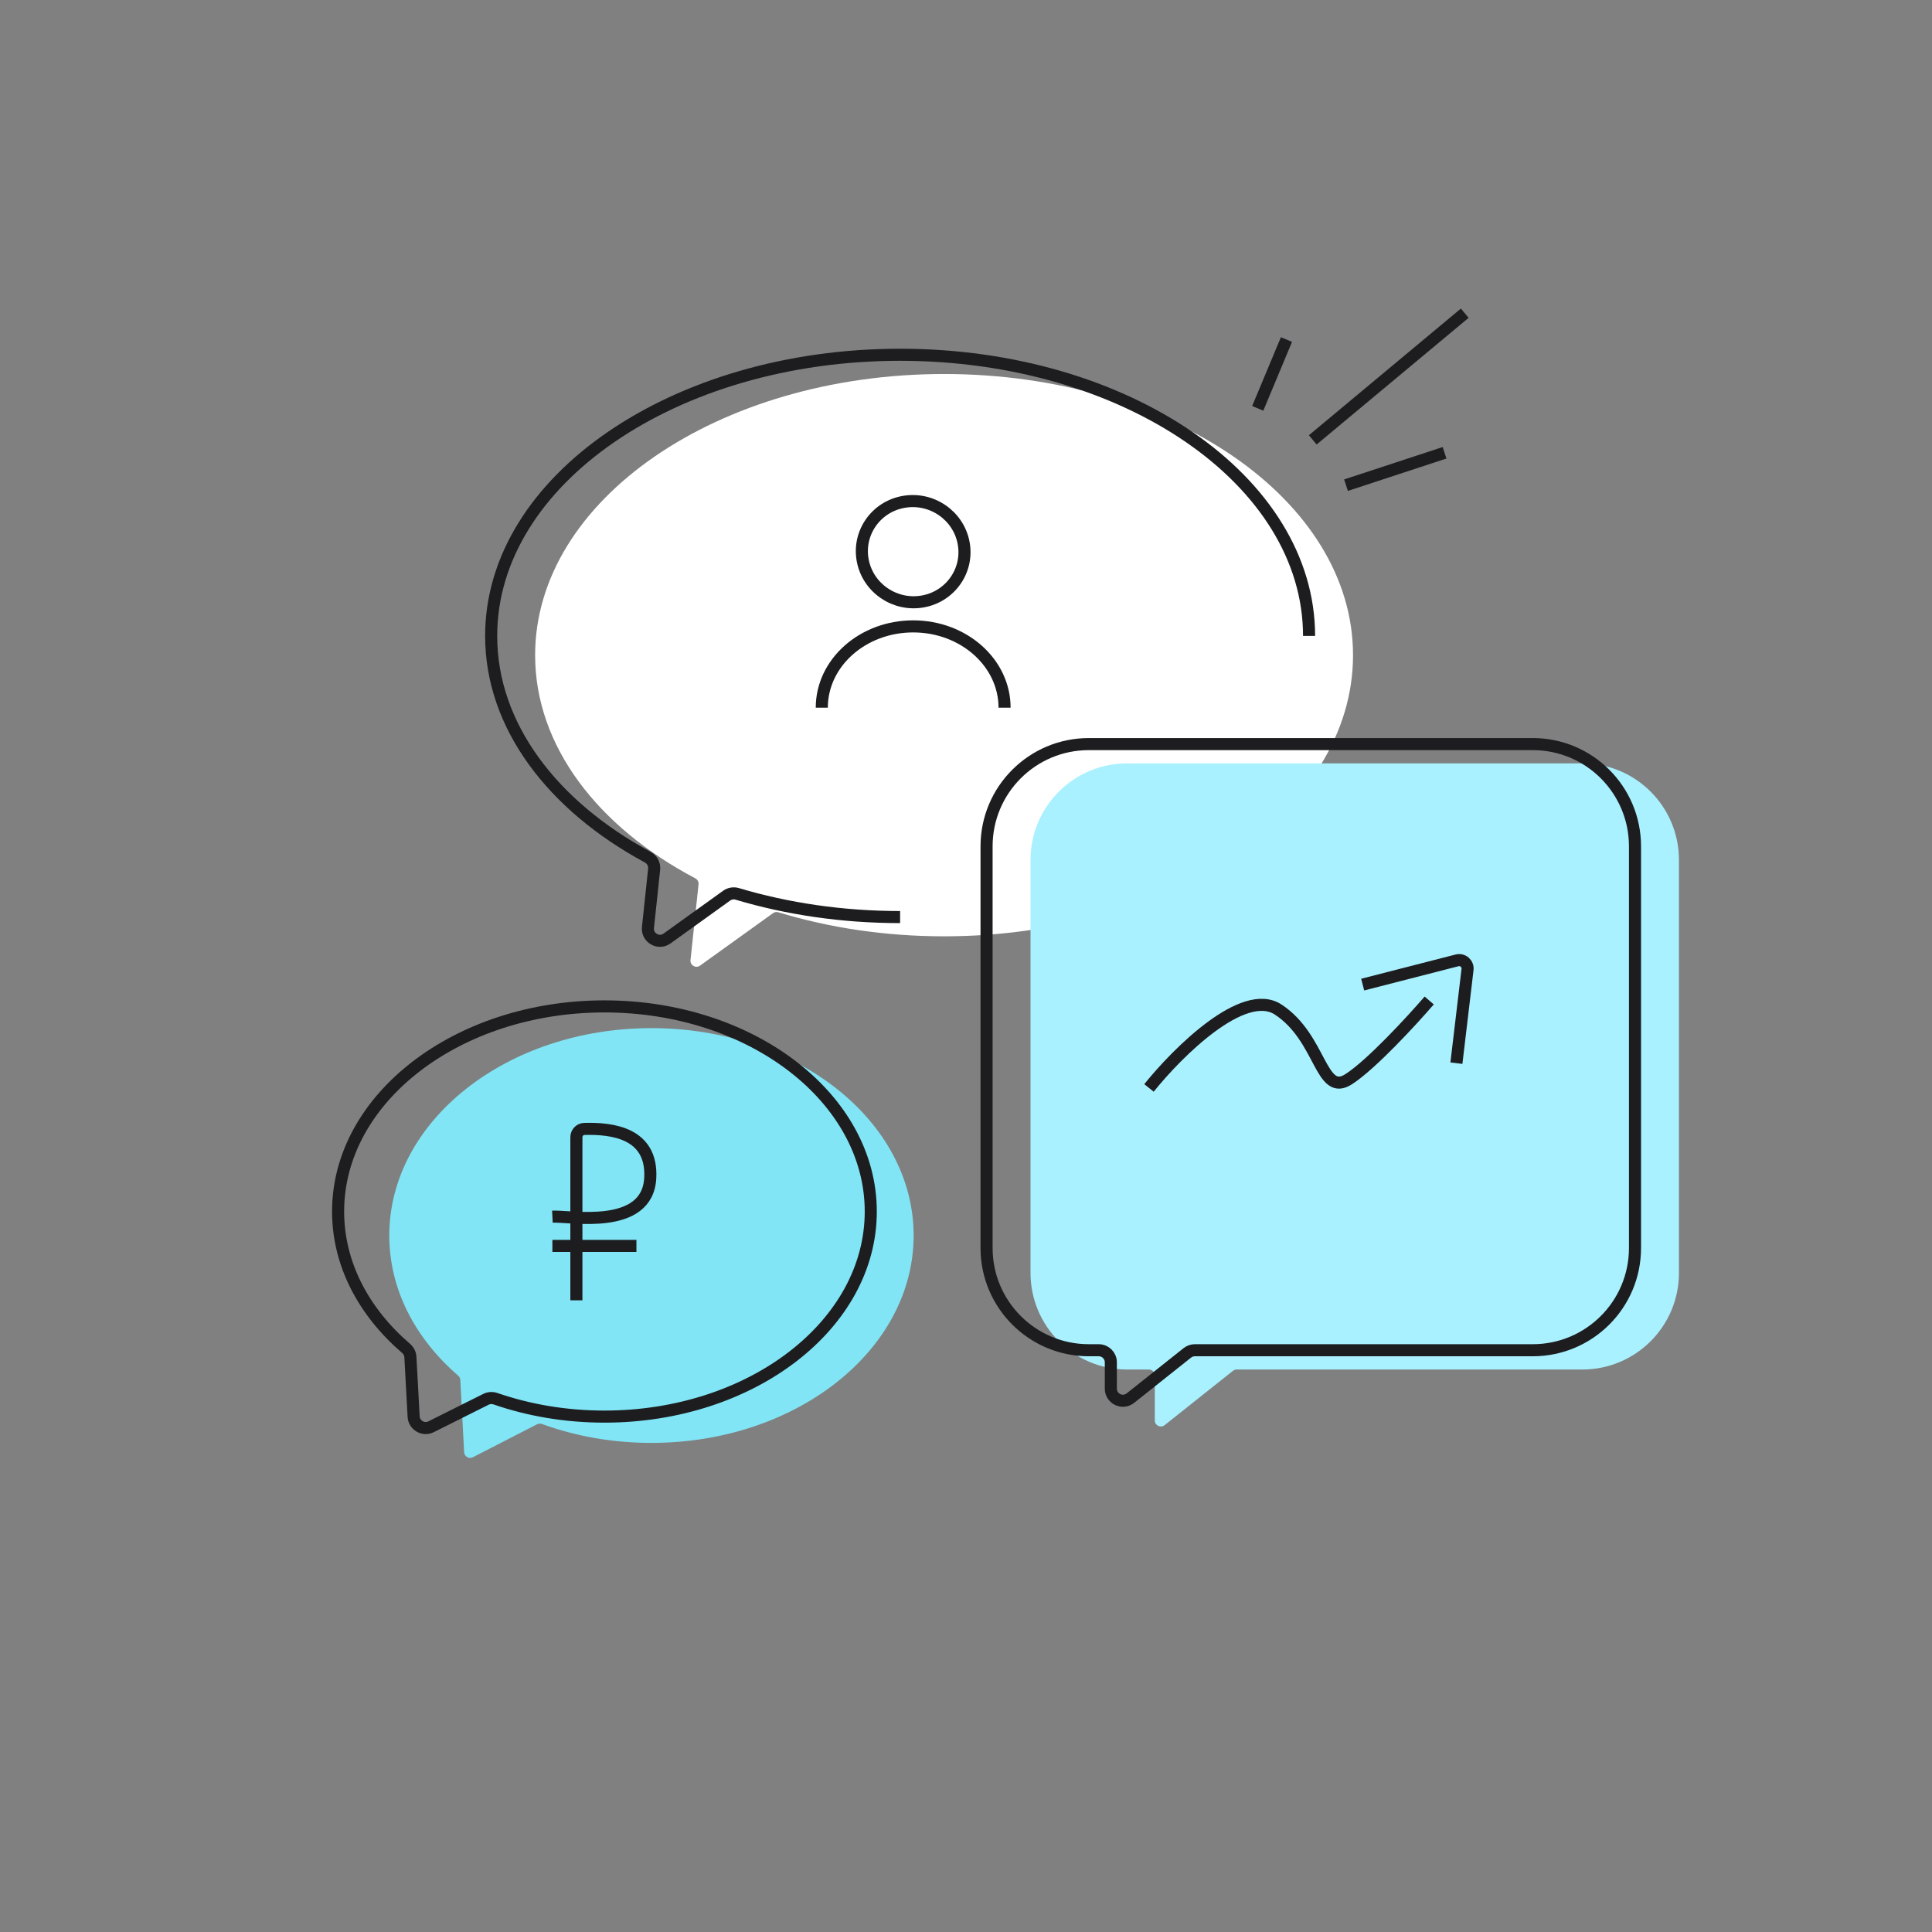 <svg xmlns="http://www.w3.org/2000/svg" width="320" height="320" fill="none"><rect width="100%" height="100%" fill="#808080" stroke="none"/><path fill="#81E5F5" fill-rule="evenodd" d="M107.902 238.99c23.982 0 43.424-15.379 43.424-34.35 0-18.971-19.442-34.35-43.424-34.35-23.983 0-43.424 15.379-43.424 34.35 0 8.948 4.325 17.096 11.411 23.209.209.18.338.438.353.714l.634 11.963c.038.724.811 1.168 1.456.837l10.619-5.457c.251-.129.544-.145.808-.049 5.521 2.011 11.667 3.133 18.144 3.133Z" clip-rule="evenodd"/><path fill="#fff" fill-rule="evenodd" d="M156.369 155.083c37.409 0 67.735-20.849 67.735-46.567 0-25.719-30.326-46.568-67.735-46.568S88.634 82.797 88.634 108.516c0 15.06 10.399 28.451 26.529 36.963.365.192.58.588.537.998l-1.332 12.544c-.091.859.876 1.421 1.578.917l12.096-8.692c.255-.183.581-.235.881-.144 8.39 2.559 17.676 3.981 27.446 3.981Z" clip-rule="evenodd"/><path fill="#A9F1FF" fill-rule="evenodd" d="M186.687 126.438c-8.837 0-16 7.163-16 15.999v68.397c0 8.837 7.163 16 16 16h3.583c.553 0 1 .448 1 1v7.437c0 .837.967 1.303 1.623.782l11.323-9.002c.177-.14.397-.217.623-.217h57.249c8.837 0 16-7.163 16-16v-68.397c0-8.836-7.163-15.999-16-15.999h-75.401Z" clip-rule="evenodd"/><path stroke="#1D1D1F" stroke-linejoin="round" stroke-width="2" d="M100.113 234.635c24.364 0 44.114-15.209 44.114-33.971 0-18.762-19.75-33.972-44.114-33.972-24.363 0-44.113 15.21-44.113 33.972 0 8.709 4.256 16.653 11.253 22.665.425.366.691.885.722 1.445l.537 9.862c.078 1.437 1.604 2.324 2.892 1.68l9.086-4.546c.492-.246 1.062-.276 1.582-.097 5.508 1.904 11.614 2.962 18.042 2.962ZM216.823 105.328c0-25.719-30.326-46.568-67.736-46.568-37.409 0-67.735 20.849-67.735 46.568 0 14.872 10.14 28.115 25.927 36.641.726.392 1.154 1.18 1.067 2.001l-1.024 9.642c-.182 1.718 1.753 2.843 3.156 1.835l9.878-7.098c.51-.366 1.161-.47 1.763-.291 8.264 2.469 17.384 3.838 26.968 3.838"/><path stroke="#1D1D1F" stroke-linejoin="round" stroke-width="2" d="M180.339 123.246c-9.352 0-16.933 7.581-16.933 16.933v66.53c0 9.352 7.581 16.933 16.933 16.933h1.65c1.104 0 2 .896 2 2v4.364c0 1.674 1.934 2.607 3.244 1.565l9.428-7.494c.354-.282.792-.435 1.244-.435h55.968c9.352 0 16.934-7.581 16.934-16.933v-66.53c0-9.352-7.582-16.933-16.934-16.933h-73.534Z"/><path stroke="#1D1D1F" stroke-width="2" d="M190.308 180.196c4.736-5.905 15.648-16.767 21.405-12.979 7.198 4.735 6.962 14.556 11.667 11.533 3.763-2.418 10.463-9.701 13.343-13.04"/><path stroke="#1D1D1F" stroke-width="2" d="m225.702 163.082 15.632-4.014c.951-.244 1.85.543 1.734 1.517l-1.842 15.512M159.601 89.899c.869 4.548-2.155 8.908-6.775 9.724-4.62.816-9.058-2.226-9.927-6.774-.868-4.548 2.155-8.908 6.776-9.724 4.62-.816 9.058 2.226 9.926 6.773Z"/><path stroke="#1D1D1F" stroke-linejoin="round" stroke-width="2" d="M166.387 117.216c0-7.438-6.777-13.467-15.137-13.467-8.359 0-15.136 6.029-15.136 13.467"/><path stroke="#1D1D1F" stroke-width="2" d="M95.469 215.369v-27.01c0-.736.57-1.35 1.306-1.372 4.682-.137 11.299.7 10.929 8.102-.438 8.789-13.277 6.274-16.21 6.424m0 4.846h13.919M208.321 67.635l4.757-11.397m4.356 16.617 25.174-20.979m-19.667 28.483 16.321-5.363"/></svg>